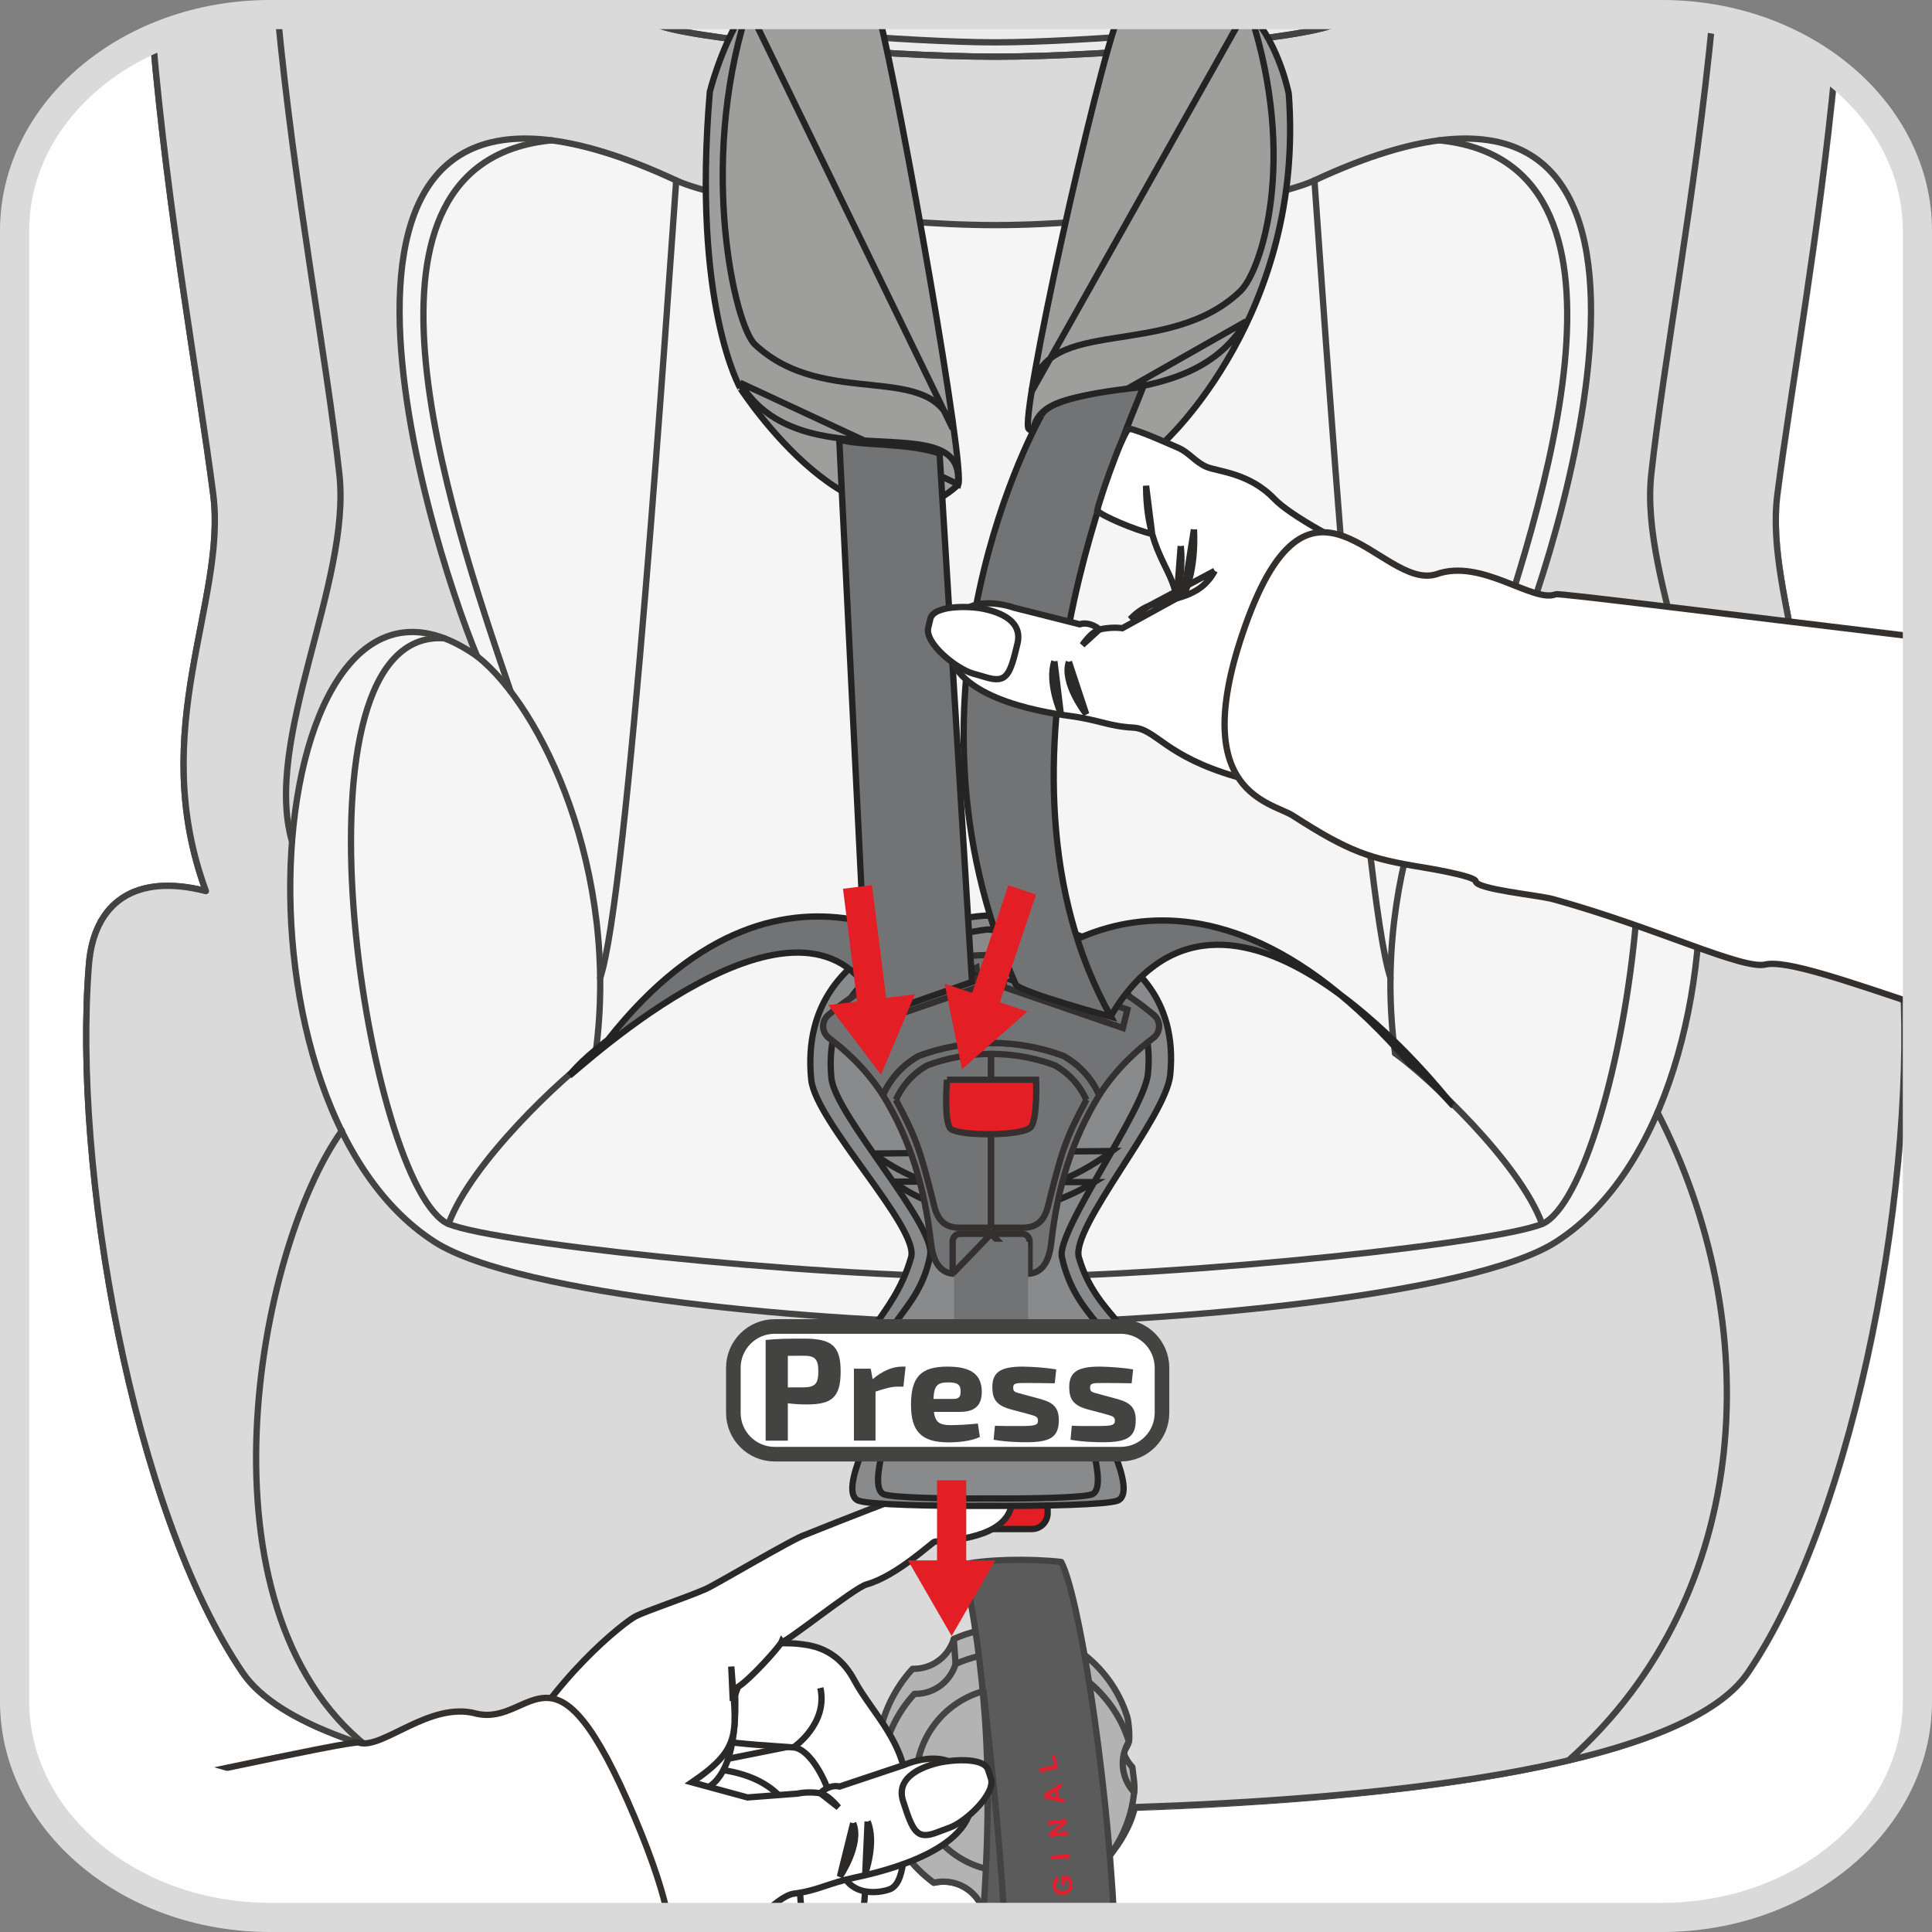 <?xml version="1.0" encoding="UTF-8"?>
<!DOCTYPE svg PUBLIC "-//W3C//DTD SVG 1.1//EN" "http://www.w3.org/Graphics/SVG/1.1/DTD/svg11.dtd">
<!-- Creator: CorelDRAW 2018 (64-Bit) -->
<svg xmlns="http://www.w3.org/2000/svg" xml:space="preserve" width="23.353mm" height="23.353mm" version="1.1" style="shape-rendering:geometricPrecision; text-rendering:geometricPrecision; image-rendering:optimizeQuality; fill-rule:evenodd; clip-rule:evenodd"
viewBox="0 0 1272.3 1272.3"
 xmlns:xlink="http://www.w3.org/1999/xlink">
 <rect x="0" y="0" width="1272.3" height="1272.3" fill="#808080" stroke="none"/>
 <defs>
  <style type="text/css">
   <![CDATA[
    .str10 {stroke:#DADADA;stroke-width:19.22;stroke-miterlimit:10}
    .str12 {stroke:#E31E25;stroke-width:19.22;stroke-miterlimit:1}
    .str11 {stroke:#434342;stroke-width:9.61;stroke-miterlimit:1}
    .str9 {stroke:#FEFEFE;stroke-width:4.15;stroke-miterlimit:4}
    .str2 {stroke:#434342;stroke-width:4.15;stroke-miterlimit:10}
    .str3 {stroke:#434342;stroke-width:4.15;stroke-miterlimit:4}
    .str7 {stroke:#2B2A29;stroke-width:4.15;stroke-miterlimit:4}
    .str6 {stroke:#33302F;stroke-width:4.15;stroke-miterlimit:4}
    .str4 {stroke:#242424;stroke-width:4.15;stroke-miterlimit:4}
    .str5 {stroke:#33302F;stroke-width:4.15;stroke-linejoin:round;stroke-miterlimit:4}
    .str0 {stroke:#C7C6C6;stroke-width:4.15;stroke-linecap:round;stroke-miterlimit:10}
    .str8 {stroke:#34302E;stroke-width:4.15;stroke-linecap:round;stroke-miterlimit:4}
    .str1 {stroke:#434342;stroke-width:4.15;stroke-linecap:round;stroke-linejoin:round;stroke-miterlimit:22.926}
    .fil3 {fill:none}
    .fil1 {fill:none;fill-rule:nonzero}
    .fil5 {fill:#FEFEFE}
    .fil2 {fill:#ECECEC}
    .fil8 {fill:#B3B3B3}
    .fil7 {fill:#5B5B5B}
    .fil0 {fill:#FEFEFE;fill-rule:nonzero}
    .fil6 {fill:whitesmoke;fill-rule:nonzero}
    .fil4 {fill:#DADADA;fill-rule:nonzero}
    .fil11 {fill:#9E9E9D;fill-rule:nonzero}
    .fil9 {fill:#5B5B5B;fill-rule:nonzero}
    .fil15 {fill:#434342;fill-rule:nonzero}
    .fil14 {fill:#E31E25;fill-rule:nonzero}
    .fil10 {fill:#E11F2E;fill-rule:nonzero}
    .fil12 {fill:#898A8C;fill-rule:nonzero}
    .fil13 {fill:#727375;fill-rule:nonzero}
   ]]>
  </style>
 </defs>
 <g id="Слой_x0020_1">
  <path class="fil0" d="M1257.89 1122.69c0,78.65 -75.32,142.4 -168.25,142.4l-916.58 0c-92.91,0 -168.26,-63.75 -168.26,-142.4l0 -968.28c0,-78.64 75.34,-142.4 168.26,-142.4l916.58 0c92.93,0 168.25,63.75 168.25,142.4l0 968.28z"/>
  <path class="fil1 str0" d="M1257.89 1122.69c0,78.65 -75.32,142.4 -168.25,142.4l-916.58 0c-92.91,0 -168.26,-63.75 -168.26,-142.4l0 -968.28c0,-78.64 75.34,-142.4 168.26,-142.4l916.58 0c92.93,0 168.25,63.75 168.25,142.4l0 968.28z"/>
  <path class="fil1 str1" d="M655.46 1192.06c122.43,0 440.37,-9.32 495.61,-90.53 72.49,-106.57 112.15,-332.1 101.3,-466.35 -3.29,-40.5 -30.06,-60.39 -77.05,-48.36 39.42,-106.96 -13.96,-190.78 -4.83,-261.39 9.15,-70.76 27.37,-171.24 37.79,-278.26m-1107.62 -21.71c9.93,115.07 30,224.45 39.76,299.97 9.13,70.61 -44.24,154.43 -4.82,261.39 -46.97,-12.03 -73.77,7.86 -77.03,48.36 -10.86,134.25 28.79,359.78 101.29,466.35 55.24,81.2 373.17,90.53 495.6,90.53"/>
  <path class="fil2" d="M657.59 1193.44c122.43,0 440.36,-9.32 495.6,-90.53 72.5,-106.57 112.15,-332.1 101.31,-466.35 -3.29,-40.5 -30.06,-60.39 -77.05,-48.36 39.42,-106.96 -13.95,-190.78 -4.82,-261.39 9.14,-70.7 27.33,-171.06 37.76,-277.99 -30.18,-24.3 -71.01,-39.22 -115.95,-39.22l0 0 -916.58 0c-27.06,0 -52.62,5.41 -75.27,15.02 9.86,115.88 30.14,226.19 39.96,302.19 9.13,70.61 -44.24,154.43 -4.82,261.39 -46.97,-12.03 -73.77,7.86 -77.04,48.36 -10.86,134.25 28.79,359.78 101.29,466.35 55.23,81.2 373.17,90.53 495.6,90.53z"/>
  <path class="fil3 str1" d="M66.48 606.73c7.76,91.66 31.02,228.37 101.08,272.9 76.09,48.37 277.07,122.81 487.89,122.81 210.82,0 411.8,-74.44 487.9,-122.81 70.06,-44.53 93.31,-181.24 101.07,-272.9"/>
  <path class="fil4" d="M747.41 1190.04c145.92,-4.81 359.13,-23.03 403.66,-88.51 72.49,-106.57 112.15,-332.1 101.3,-466.35 -3.26,-40.51 -30.06,-60.41 -77.05,-48.36 39.44,-106.97 -13.94,-190.78 -4.83,-261.39 9.15,-70.76 27.36,-171.24 37.79,-278.26 -29.96,-23.31 -69.93,-37.55 -113.84,-37.55l0 0 -916.58 0c-27.83,0 -54.08,5.73 -77.21,15.85 9.93,115.08 30,224.45 39.76,299.97 9.13,70.61 -44.24,154.42 -4.81,261.39 -46.99,-12.05 -73.78,7.85 -77.05,48.36 -10.84,134.25 28.81,359.78 101.29,466.35 46.75,68.71 276.58,85.82 421.89,89.51 2.39,16.62 19.89,39.21 33.27,48.82 2.04,-0.46 4.15,-0.71 6.32,-0.71 10.48,0 19.59,5.82 24.26,14.39 5.84,1.31 11.89,1.98 18.12,1.98 12.3,0 23.95,-2.65 34.47,-7.4 0.59,-1.99 1.44,-3.98 2.53,-5.88 5.23,-9.05 14.8,-14.01 24.57,-13.78 9.67,-10.51 18.85,-24.01 22.12,-38.42z"/>
  <path class="fil1 str1" d="M747.41 1190.04c145.92,-4.81 359.13,-23.03 403.66,-88.51 72.49,-106.57 112.15,-332.1 101.3,-466.35 -3.26,-40.51 -30.06,-60.41 -77.05,-48.36 39.44,-106.97 -13.94,-190.78 -4.83,-261.39 9.15,-70.76 27.36,-171.24 37.79,-278.26m-1107.62 -21.71c9.93,115.08 30,224.45 39.76,299.97 9.13,70.61 -44.24,154.42 -4.81,261.39 -46.99,-12.05 -73.78,7.85 -77.05,48.36 -10.84,134.25 28.81,359.78 101.29,466.35 46.75,68.71 276.58,85.82 421.89,89.51 2.39,16.62 19.89,39.21 33.27,48.82 2.04,-0.46 4.15,-0.71 6.32,-0.71 10.48,0 19.59,5.82 24.26,14.39 5.84,1.31 11.89,1.98 18.12,1.98 12.3,0 23.95,-2.65 34.47,-7.4 0.59,-1.99 1.44,-3.98 2.53,-5.88 5.23,-9.05 14.8,-14.01 24.57,-13.78 9.67,-10.51 18.85,-24.01 22.12,-38.42"/>
  <path class="fil2" d="M427.06 9.61c1.43,2.97 3.11,5.12 5.08,6.21 16.63,9.15 145.67,21.51 223.31,21.51 77.65,0 206.69,-12.36 223.31,-21.51 1.97,-1.08 3.65,-3.24 5.07,-6.21l-456.78 0z"/>
  <path class="fil3 str2" d="M427.06 9.61c1.43,2.97 3.11,5.12 5.08,6.21 16.63,9.15 145.67,21.51 223.31,21.51 77.65,0 206.69,-12.36 223.31,-21.51 1.97,-1.08 3.65,-3.24 5.07,-6.21"/>
  <path class="fil5" d="M655.46 148.24c-78.05,0 -182.3,-16.43 -210.15,-29.41 -277.85,-129.44 -163.97,234.52 -131.12,313.36 -139.69,-99.1 -175.61,290.86 -27.97,385.65 55.35,35.54 258.8,53.51 369.23,53.51 110.44,0 313.88,-17.97 369.23,-53.51 147.65,-94.79 111.73,-484.74 -27.97,-385.65 32.85,-78.84 146.73,-442.8 -131.12,-313.36 -27.85,12.98 -132.1,29.41 -210.15,29.41z"/>
  <path class="fil6" d="M655.46 148.24c-78.05,0 -182.3,-16.43 -210.15,-29.41 -277.85,-129.44 -163.97,234.52 -131.12,313.36 -139.69,-99.1 -175.61,290.86 -27.97,385.65 55.35,35.54 258.8,53.51 369.23,53.51 110.44,0 313.88,-17.97 369.23,-53.51 147.65,-94.79 111.73,-484.74 -27.97,-385.65 32.85,-78.84 146.73,-442.8 -131.12,-313.36 -27.85,12.98 -132.1,29.41 -210.15,29.41z"/>
  <path class="fil1 str1" d="M655.46 148.24c-78.05,0 -182.3,-16.43 -210.15,-29.41 -277.85,-129.44 -163.97,234.52 -131.12,313.36 -139.69,-99.1 -175.61,290.86 -27.97,385.65 55.35,35.54 258.8,53.51 369.23,53.51 110.44,0 313.88,-17.97 369.23,-53.51 147.65,-94.79 111.73,-484.74 -27.97,-385.65 32.85,-78.84 146.73,-442.8 -131.12,-313.36 -27.85,12.98 -132.1,29.41 -210.15,29.41"/>
  <path class="fil1 str1" d="M182.88 9.61c10.98,115.9 32.26,226.43 40.63,302.89 7.8,71.29 -50.51,174.65 -31.21,241.68"/>
  <path class="fil1 str1" d="M445.31 118.84c-5.77,79.55 -31.83,471.12 -50.07,525.19"/>
  <path class="fil1 str1" d="M314.19 432.18c42.44,33.27 94.25,141.46 78.03,261.45"/>
  <path class="fil1 str1" d="M295.39 806.01c14.91,-40.65 74.78,-96.48 96.83,-112.4"/>
  <path class="fil1 str1" d="M225.12 744.66c-56.5,79.09 -98.63,313.83 16.51,405.37"/>
  <path class="fil1 str1" d="M363.3 92.41c-143.48,14.09 -70,238.15 -27.04,362.93"/>
  <path class="fil1 str1" d="M1127.75 12.41c-11.06,114.88 -32.06,224.25 -40.34,300.09 -7.81,71.29 50.51,174.65 31.21,241.68"/>
  <path class="fil1 str1" d="M427.05 9.61c1.42,2.96 3.1,5.1 5.07,6.19 16.65,9.17 145.69,21.51 223.32,21.51 77.66,0 206.71,-12.34 223.34,-21.51 1.97,-1.08 3.64,-3.23 5.07,-6.19"/>
  <path class="fil1 str1" d="M865.61 118.84c5.76,79.55 31.83,471.12 50.07,525.19"/>
  <path class="fil1 str1" d="M996.73 432.18c-42.44,33.27 -94.25,141.46 -78.03,261.45"/>
  <path class="fil1 str1" d="M292.68 420.36c-106.88,-7.5 -52.97,350.69 0.33,384.46 19.74,12.55 237.04,36.18 362.43,36.18 125.41,0 342.71,-23.62 362.47,-36.18 53.3,-33.77 107.19,-391.95 0.31,-384.46"/>
  <path class="fil1 str1" d="M1015.54 806.01c-14.91,-40.65 -74.78,-96.48 -96.83,-112.4"/>
  <path class="fil1 str1" d="M1091.54 732.63c70.8,137.38 65.15,316.51 -58.62,426.7"/>
  <path class="fil1 str1" d="M947.62 92.41c143.46,14.09 70,238.15 27.02,362.93"/>
  <path class="fil1 str1" d="M864.97 9.61c-33.33,8.7 -155.22,18.28 -209.51,18.28 -54.26,0 -176.17,-9.58 -209.5,-18.28"/>
  <path class="fil7" d="M485.32 9.61l0.02 1.08c0.69,-0.36 1.43,-0.72 2.19,-1.08l-2.21 0z"/>
  <path class="fil3 str3" d="M485.32 9.61l0.02 1.08c0.69,-0.36 1.43,-0.72 2.19,-1.08"/>
  <path class="fil3 str1" d="M485.31 9.61l0.03 2.25c1.44,-0.75 3.05,-1.5 4.79,-2.25"/>
  <path class="fil7" d="M775.97 9.61c-11.77,2.21 -23.49,4.2 -32.73,3.4 0,-1.05 0.02,-2.19 0.07,-3.4l32.66 0z"/>
  <path class="fil3 str3" d="M775.97 9.61c-11.77,2.21 -23.49,4.2 -32.73,3.4 0,-1.05 0.02,-2.19 0.07,-3.4"/>
  <path class="fil8" d="M662.55 1071.93c6.23,0 12.3,0.69 18.14,1.98 4.67,8.59 13.76,14.42 24.24,14.42 2.17,0 4.28,-0.25 6.32,-0.74 14.51,10.42 25.55,25.39 31.02,42.81 1.04,3.25 1.86,13.91 1.17,16.47 -0.75,2.83 -1.83,4.21 -2.52,5.31 -0.27,0.78 -0.5,1.56 -0.71,2.36 0.09,0.92 0.58,2.15 1.69,4.05 1.1,1.9 2.36,3.61 3.81,5.13 0.44,3.88 1.92,13.15 1.17,16.45 -1.81,18.53 -9.69,35.29 -21.6,48.28 -9.76,-0.25 -19.36,4.72 -24.58,13.78 -1.1,1.9 -1.92,3.86 -2.54,5.86 -10.49,4.77 -22.16,7.42 -34.44,7.42 -6.23,0 -12.3,-0.69 -18.12,-1.98 -4.69,-8.59 -13.78,-14.42 -24.24,-14.42 -2.19,0 -4.3,0.25 -6.34,0.74 -14.49,-10.42 -25.52,-25.36 -31,-42.77 -1.33,-3.79 -1.48,-13.36 -1.19,-16.22 5.09,-8.36 0.9,-11.63 -2.27,-17.11 -1.33,-3.21 -2.39,-13.12 -2.16,-15.47 1.81,-18.55 10.65,-36.31 22.59,-49.3 9.76,0.25 19.35,-4.72 24.58,-13.78 1.1,-1.89 1.94,-3.86 2.53,-5.86 10.49,-4.77 22.16,-7.42 34.44,-7.42z"/>
  <path class="fil3 str1" d="M662.55 1071.93c6.23,0 12.3,0.69 18.14,1.98 4.67,8.59 13.76,14.42 24.24,14.42 2.17,0 4.28,-0.25 6.32,-0.74 14.51,10.42 25.55,25.39 31.02,42.81 1.04,3.25 1.86,13.91 1.17,16.47 -1.83,6.8 -5.34,5.13 -1.54,11.72 1.1,1.9 2.36,3.61 3.79,5.13 0.46,3.88 1.94,13.15 1.19,16.45 -3.25,14.47 -13.09,21.25 -22.78,31.81 -9.76,-0.23 -19.35,4.73 -24.58,13.8 -1.1,1.89 -1.94,3.85 -2.53,5.86 -10.49,4.75 -22.16,7.4 -34.44,7.4 -6.23,0 -12.3,-0.69 -18.14,-1.98 -4.67,-8.57 -13.76,-14.39 -24.24,-14.39 -2.17,0 -4.28,0.25 -6.32,0.71 -11.67,-8.38 -25.07,-12.61 -29.83,-26.29 -1.33,-3.8 -1.48,-13.36 -1.19,-16.22 5.09,-8.36 0.9,-11.63 -2.27,-17.11 -1.33,-3.21 -2.39,-13.12 -2.16,-15.47 1.81,-18.55 10.65,-36.31 22.59,-49.3 9.76,0.25 19.35,-4.72 24.58,-13.78 1.1,-1.9 1.94,-3.86 2.53,-5.86 10.49,-4.77 22.16,-7.42 34.44,-7.42"/>
  <path class="fil8" d="M663.72 1088.41c6.23,0 12.3,0.69 18.14,1.98 4.67,8.59 13.76,14.42 24.24,14.42 2.17,0 4.29,-0.25 6.33,-0.73 14.51,10.42 25.54,25.39 31.02,42.8 -5.09,8.34 -5.59,19.14 -0.37,28.19 1.1,1.91 2.36,3.6 3.81,5.13 -1.83,18.53 -9.69,35.29 -21.6,48.27 -9.76,-0.23 -19.36,4.72 -24.58,13.79 -1.1,1.89 -1.94,3.85 -2.54,5.86 -10.49,4.75 -22.16,7.4 -34.44,7.4 -6.23,0 -12.3,-0.69 -18.12,-1.98 -4.69,-8.59 -13.78,-14.42 -24.26,-14.42 -2.17,0 -4.28,0.27 -6.32,0.74 -14.49,-10.42 -25.52,-25.36 -31,-42.77 5.09,-8.34 5.57,-19.14 0.34,-28.19 -1.1,-1.9 -2.36,-3.6 -3.8,-5.11 1.8,-18.57 9.67,-35.33 21.6,-48.32 9.76,0.25 19.35,-4.73 24.58,-13.78 1.1,-1.9 1.94,-3.86 2.53,-5.88 10.5,-4.75 22.16,-7.4 34.44,-7.4z"/>
  <path class="fil3 str1" d="M663.72 1088.41c6.23,0 12.3,0.69 18.14,1.98 4.67,8.59 13.76,14.42 24.24,14.42 2.17,0 4.29,-0.25 6.33,-0.73 14.51,10.42 25.54,25.39 31.02,42.8 -5.09,8.34 -5.59,19.14 -0.37,28.19 1.1,1.91 2.36,3.6 3.81,5.13 -1.83,18.53 -9.69,35.29 -21.6,48.27 -9.76,-0.23 -19.36,4.72 -24.58,13.79 -1.1,1.89 -1.94,3.85 -2.54,5.86 -10.49,4.75 -22.16,7.4 -34.44,7.4 -6.23,0 -12.3,-0.69 -18.12,-1.98 -4.69,-8.59 -13.78,-14.42 -24.26,-14.42 -2.17,0 -4.28,0.27 -6.32,0.74 -14.49,-10.42 -25.52,-25.36 -31,-42.77 5.09,-8.34 5.57,-19.14 0.34,-28.19 -1.1,-1.9 -2.36,-3.6 -3.8,-5.11 1.8,-18.57 9.67,-35.33 21.6,-48.32 9.76,0.25 19.35,-4.73 24.58,-13.78 1.1,-1.9 1.94,-3.86 2.53,-5.88 10.5,-4.75 22.16,-7.4 34.44,-7.4"/>
  <path class="fil3 str1" d="M663.72 1111.53c33.36,0 60.45,27.06 60.45,60.44 0,33.37 -27.08,60.45 -60.45,60.45 -33.36,0 -60.45,-27.08 -60.45,-60.45 0,-33.38 27.08,-60.44 60.45,-60.44"/>
  <line class="fil3 str1" x1="680.68" y1="1073.93" x2="681.85" y2= "1090.38" />
  <line class="fil3 str1" x1="628.11" y1="1079.35" x2="629.28" y2= "1095.81" />
  <line class="fil3 str1" x1="711.25" y1="1087.6" x2="712.43" y2= "1104.07" />
  <path class="fil2" d="M698.84 1028.61c11.4,21.47 29.69,135.4 34.79,234.08l-86.26 0c2.84,-40.45 4.51,-85.68 1.25,-131.3 -2.34,-32.85 -6.78,-67.67 -14.36,-101.06 14.59,-3.4 43.8,-4.08 64.58,-1.73z"/>
  <path class="fil9" d="M698.84 1028.61c11.4,21.47 29.69,135.4 34.79,234.08l-86.26 0c2.84,-40.45 4.51,-85.68 1.25,-131.3 -2.34,-32.85 -6.78,-67.67 -14.36,-101.06 14.59,-3.4 43.8,-4.08 64.58,-1.73z"/>
  <path class="fil1 str1" d="M698.84 1028.61c11.4,21.47 29.69,135.4 34.79,234.08m-86.26 0c2.84,-40.45 4.51,-85.68 1.25,-131.3 -2.34,-32.85 -6.78,-67.67 -14.36,-101.06 14.59,-3.4 43.8,-4.08 64.58,-1.73"/>
  <path class="fil1 str1" d="M647.73 1113.66c1.87,19.72 10.01,84.53 13.55,149.03"/>
  <polygon class="fil10" points="706.6,1262.06 694.19,1262.27 694.15,1259.59 706.56,1259.38 "/>
  <path class="fil10" d="M701.38 1241.27l-2.09 0.09 -0.26 -5.78 4.94 -0.22c0.53,0.54 1.01,1.33 1.45,2.38 0.44,1.05 0.68,2.11 0.73,3.21 0.06,1.39 -0.16,2.6 -0.65,3.66 -0.5,1.06 -1.24,1.87 -2.23,2.44 -0.99,0.56 -2.08,0.87 -3.26,0.93 -1.29,0.06 -2.45,-0.18 -3.49,-0.72 -1.03,-0.53 -1.84,-1.35 -2.42,-2.44 -0.45,-0.83 -0.7,-1.89 -0.76,-3.15 -0.07,-1.65 0.19,-2.94 0.8,-3.91 0.6,-0.95 1.47,-1.59 2.59,-1.91l0.59 2.64c-0.6,0.21 -1.06,0.59 -1.39,1.12 -0.33,0.53 -0.48,1.18 -0.45,1.96 0.05,1.17 0.44,2.09 1.17,2.75 0.72,0.66 1.77,0.96 3.13,0.9 1.47,-0.07 2.56,-0.47 3.26,-1.2 0.71,-0.74 1.04,-1.67 0.99,-2.8 -0.03,-0.57 -0.16,-1.13 -0.38,-1.68 -0.23,-0.56 -0.5,-1.02 -0.82,-1.41l-1.57 0.07 0.14 3.07z"/>
  <polygon class="fil10" points="704.68,1223.6 692.3,1224.6 692.09,1221.92 704.46,1220.93 "/>
  <polygon class="fil10" points="703.53,1208.34 691.21,1209.85 690.9,1207.25 698.47,1200.85 690.24,1201.86 689.93,1199.38 702.25,1197.88 702.58,1200.54 695.2,1206.84 703.23,1205.86 "/>
  <path class="fil10" d="M698.65 1174.16l0.5 2.87 -2.58 1.63 0.91 5.23 2.97 0.6 0.49 2.8 -13.11 -2.97 -0.49 -2.79 11.32 -7.37zm-3.99 5.71l-4.23 2.59 4.85 0.98 -0.62 -3.57z"/>
  <polygon class="fil10" points="696.78,1164.55 684.76,1167.19 684.18,1164.57 694.17,1162.38 692.74,1155.86 694.78,1155.41 "/>
  <path class="fil11" d="M578.69 9.61c14.34,56.13 58.17,304.31 52.2,309.73 -64.54,58.47 -143.13,-63.33 -143.13,-63.29 0,0 -32.23,-54.74 -20.31,-195.64 0,0 6.78,-27.34 20.95,-50.8l90.29 0z"/>
  <path class="fil1 str4" d="M578.69 9.61c14.34,56.13 58.17,304.31 52.2,309.73 -64.54,58.47 -143.13,-63.33 -143.13,-63.29 0,0 -32.23,-54.74 -20.31,-195.64 0,0 6.78,-27.34 20.95,-50.8"/>
  <path class="fil11" d="M491.35 9.61c-31.2,100.28 -7.52,204.87 5.86,217.3 46.63,43.55 117.32,9.4 130.21,55.41l-132.54 -272.71 -3.52 0z"/>
  <path class="fil1 str4" d="M491.35 9.61c-31.2,100.28 -7.52,204.87 5.86,217.3 46.63,43.55 117.32,9.4 130.21,55.41l-132.54 -272.71"/>
  <path class="fil11" d="M487.32 252.05c40.17,66.73 148.88,13.65 143.5,66.75l-143.5 -66.75z"/>
  <path class="fil1 str4" d="M487.32 252.05c40.17,66.73 148.88,13.65 143.5,66.75l-143.5 -66.75"/>
  <path class="fil11" d="M736.91 9.61c-14.53,35.85 -66.13,267.74 -59.43,272.9 38.28,29.37 55.7,20.97 89.26,8.49 0,0 92.87,-84.18 81.96,-229.28 0,0 -5.86,-30.93 -24.39,-52.12l-87.39 0z"/>
  <path class="fil1 str4" d="M736.91 9.61c-14.53,35.85 -66.13,267.74 -59.43,272.9 38.28,29.37 55.7,20.97 89.26,8.49 0,0 92.87,-84.18 81.96,-229.28 0,0 -5.86,-30.93 -24.39,-52.12"/>
  <path class="fil11" d="M823.57 9.61c30.97,96.03 6.99,168.82 -6.62,181.97 -47.76,46.17 -129.33,14.87 -137.56,66.23l139.53 -248.21 4.65 0z"/>
  <path class="fil1 str4" d="M823.57 9.61c30.97,96.03 6.99,168.82 -6.62,181.97 -47.76,46.17 -129.33,14.87 -137.56,66.23l139.53 -248.21"/>
  <path class="fil11" d="M820.6 211.63c-41.13,68.73 -145.52,27.33 -140.31,79.65l140.31 -79.65z"/>
  <path class="fil1 str4" d="M820.6 211.63c-41.13,68.73 -145.52,27.33 -140.31,79.65l140.31 -79.65"/>
  <path class="fil12" d="M661.53 921.77c0,0 -69.06,1.42 -83.93,-18.16 -19.74,-26 10.11,-32.56 22.39,-75.56 5.6,-19.58 -62.96,-89.22 -65.77,-117.16 -10.15,-101.65 114.71,-107.9 114.71,-107.9 0,0 131.88,3.27 121.7,104.92 -2.79,27.99 -65.75,100.56 -60.14,120.14 12.29,43 48.42,48.4 30.31,75.56 -14,20.99 -79.27,18.16 -79.27,18.16z"/>
  <path class="fil1 str4" d="M661.53 921.77c0,0 -69.06,1.42 -83.93,-18.16 -19.74,-26 10.11,-32.56 22.39,-75.56 5.6,-19.58 -62.96,-89.22 -65.77,-117.16 -10.15,-101.65 114.71,-107.9 114.71,-107.9 0,0 131.88,3.27 121.7,104.92 -2.79,27.99 -65.75,100.56 -60.14,120.14 12.29,43 48.42,48.4 30.31,75.56 -14,20.99 -79.27,18.16 -79.27,18.16"/>
  <path class="fil12" d="M661.42 912.79c0,0 -59.66,1.19 -72.52,-15.7 -17.03,-22.47 16.62,-30.86 23.68,-70.71 3.5,-19.78 -62.64,-92.22 -65.06,-116.37 -8.78,-87.78 103.04,-97.91 103.04,-97.91 0,0 114.18,7.32 105.4,95.1 -2.42,24.16 -60.33,103.38 -56.66,120.58 9.09,42.67 42.9,51.05 29.94,69.31 -12.61,17.76 -67.82,15.7 -67.82,15.7z"/>
  <path class="fil1 str4" d="M661.42 912.79c0,0 -59.66,1.19 -72.52,-15.7 -17.03,-22.47 16.62,-30.86 23.68,-70.71 3.5,-19.78 -62.64,-92.22 -65.06,-116.37 -8.78,-87.78 103.04,-97.91 103.04,-97.91 0,0 114.18,7.32 105.4,95.1 -2.42,24.16 -60.33,103.38 -56.66,120.58 9.09,42.67 42.9,51.05 29.94,69.31 -12.61,17.76 -67.82,15.7 -67.82,15.7"/>
  <path class="fil12" d="M588.36 778.14c0,0 54.56,46.47 132.23,0.33l-132.23 -0.33z"/>
  <path class="fil1 str4" d="M588.36 778.14c0,0 54.56,46.47 132.23,0.33l-132.23 -0.33"/>
  <path class="fil12" d="M575.37 759.65c0,0 73.56,61.04 157.13,-1.67l-157.13 1.67z"/>
  <path class="fil1 str4" d="M575.37 759.65c0,0 73.56,61.04 157.13,-1.67l-157.13 1.67"/>
  <path class="fil13" d="M677.06 838.85c11.21,-0.5 14.29,-11.63 15.28,-20.89 4.11,-36.25 13.78,-67.9 31.62,-96.83l-0.08 0.08c-4.84,-11.13 -13.34,-20.31 -23.93,-26.06l0.11 0.08c-14.76,-5.46 -30.73,-8.44 -47.39,-8.44 -16.64,0 -32.62,2.98 -47.4,8.44l0.14 -0.08c-10.61,5.75 -19.08,14.93 -23.95,26.06l-0.05 -0.08c17.85,28.93 27.5,60.58 31.59,96.83 1,9.27 4.1,20.39 15.32,20.89l48.74 0z"/>
  <path class="fil1 str5" d="M677.06 838.85c11.21,-0.5 14.29,-11.63 15.28,-20.89 4.11,-36.25 13.78,-67.9 31.62,-96.83l-0.08 0.08c-4.84,-11.13 -13.34,-20.31 -23.93,-26.06l0.11 0.08c-14.76,-5.46 -30.73,-8.44 -47.39,-8.44 -16.64,0 -32.62,2.98 -47.4,8.44l0.14 -0.08c-10.61,5.75 -19.08,14.93 -23.95,26.06l-0.05 -0.08c17.85,28.93 27.5,60.58 31.59,96.83 1,9.27 4.1,20.39 15.32,20.89l48.74 0"/>
  <path class="fil13" d="M652.69 808.52l-20.76 0c-13.59,0 -15.82,-10.05 -17.7,-18.41 -8.11,-31.89 -10.57,-40.37 -24.27,-65.85l0.05 0.06c4.3,-9.78 11.76,-17.88 21.08,-22.95l-0.14 0.08c13.02,-4.81 27.07,-7.4 41.73,-7.4l0 114.47z"/>
  <path class="fil1 str6" d="M652.69 808.52l-20.76 0c-13.59,0 -15.82,-10.05 -17.7,-18.41 -8.11,-31.89 -10.57,-40.37 -24.27,-65.85l0.05 0.06c4.3,-9.78 11.76,-17.88 21.08,-22.95l-0.14 0.08c13.02,-4.81 27.07,-7.4 41.73,-7.4l0 114.47"/>
  <line class="fil1" x1="627.36" y1="818.64" x2="628.34" y2= "818.64" />
  <line class="fil1 str4" x1="627.36" y1="818.64" x2="628.34" y2= "818.64" />
  <path class="fil13" d="M652.69 808.52l20.76 0c13.59,0 15.82,-10.05 17.74,-18.41 8.07,-31.89 10.54,-40.37 24.26,-65.85l-0.08 0.06c-4.27,-9.78 -11.76,-17.88 -21.08,-22.95l0.14 0.08c-13.01,-4.81 -27.06,-7.4 -41.73,-7.4l0 114.47z"/>
  <path class="fil1 str6" d="M652.69 808.52l20.76 0c13.59,0 15.82,-10.05 17.74,-18.41 8.07,-31.89 10.54,-40.37 24.26,-65.85l-0.08 0.06c-4.27,-9.78 -11.76,-17.88 -21.08,-22.95l0.14 0.08c-13.01,-4.81 -27.06,-7.4 -41.73,-7.4l0 114.47"/>
  <path class="fil13" d="M678.02 838.78l0 -21.39c0,-2.67 -2.17,-4.86 -4.88,-4.86l-20.45 0 25.33 26.25z"/>
  <path class="fil1 str6" d="M678.02 838.78l0 -21.39c0,-2.67 -2.17,-4.86 -4.88,-4.86l-20.45 0 25.33 26.25"/>
  <line class="fil1" x1="678.02" y1="818.64" x2="677.08" y2= "818.64" />
  <line class="fil1 str4" x1="678.02" y1="818.64" x2="677.08" y2= "818.64" />
  <path class="fil13" d="M581.48 721.21c-11.55,-17.91 -25.68,-30.27 -35.1,-37.27 -2.59,-1.75 -4.33,-4.73 -4.33,-8.11 0,-3.21 1.56,-6.07 3.96,-7.82l-1.04 0.84c28.92,-24.87 66.55,-39.94 107.7,-39.94l0 57.87c-16.66,0 -32.61,2.98 -47.39,8.44l0.11 -0.08c-10.59,5.75 -19.08,14.93 -23.93,26.06z"/>
  <path class="fil1 str6" d="M581.48 721.21c-11.55,-17.91 -25.68,-30.27 -35.1,-37.27 -2.59,-1.75 -4.33,-4.73 -4.33,-8.11 0,-3.21 1.56,-6.07 3.96,-7.82l-1.04 0.84c28.92,-24.87 66.55,-39.94 107.7,-39.94l0 57.87c-16.66,0 -32.61,2.98 -47.39,8.44l0.11 -0.08c-10.59,5.75 -19.08,14.93 -23.93,26.06"/>
  <polygon class="fil13" points="565.72,663.84 562.95,664.82 565.95,676.98 644.66,649.88 643,637.22 642.87,637.28 640.18,638.2 "/>
  <polyline class="fil1 str6" points="565.72,663.84 562.95,664.82 565.95,676.98 644.66,649.88 643,637.22 642.87,637.28 640.18,638.2 565.72,663.84 "/>
  <path class="fil13" d="M723.88 721.21c11.55,-17.91 25.68,-30.27 35.1,-37.27 2.59,-1.75 4.34,-4.73 4.34,-8.11 0,-3.21 -1.57,-6.07 -3.98,-7.82l1.04 0.84c-28.92,-24.87 -66.55,-39.94 -107.7,-39.94l0 57.87c16.66,0 32.63,2.98 47.39,8.44l-0.11 -0.08c10.59,5.75 19.08,14.93 23.93,26.06z"/>
  <path class="fil1 str6" d="M723.88 721.21c11.55,-17.91 25.68,-30.27 35.1,-37.27 2.59,-1.75 4.34,-4.73 4.34,-8.11 0,-3.21 -1.57,-6.07 -3.98,-7.82l1.04 0.84c-28.92,-24.87 -66.55,-39.94 -107.7,-39.94l0 57.87c16.66,0 32.63,2.98 47.39,8.44l-0.11 -0.08c10.59,5.75 19.08,14.93 23.93,26.06"/>
  <polygon class="fil13" points="739.64,663.84 742.45,664.82 739.45,676.98 660.73,649.88 662.36,637.22 662.49,637.28 665.2,638.2 "/>
  <polyline class="fil1 str6" points="739.64,663.84 742.45,664.82 739.45,676.98 660.73,649.88 662.36,637.22 662.49,637.28 665.2,638.2 739.64,663.84 "/>
  <polygon class="fil13" points="677.06,877.41 677.06,817.73 652.67,817.73 628.32,817.73 628.32,877.41 "/>
  <path class="fil13" d="M627.36 838.78l0 -21.39c0,-2.67 2.17,-4.86 4.88,-4.86l20.45 0 -25.33 26.25z"/>
  <path class="fil1 str6" d="M627.36 838.78l0 -21.39c0,-2.67 2.17,-4.86 4.88,-4.86l20.45 0 -25.33 26.25"/>
  <path class="fil14" d="M623.61 711.04l58.7 0c0,0 1.06,24.54 -3.21,30.95 -4.27,6.4 -49.09,6.4 -53.35,1.08 -4.27,-5.34 -2.13,-32.02 -2.13,-32.02z"/>
  <path class="fil1 str6" d="M623.61 711.04l58.7 0c0,0 1.06,24.54 -3.21,30.95 -4.27,6.4 -49.09,6.4 -53.35,1.08 -4.27,-5.34 -2.13,-32.02 -2.13,-32.02"/>
  <path class="fil13" d="M956.52 727.76c-0.37,0.02 -144.7,-189.87 -223.91,-60.46 -6.05,0.4 -64.27,-21.14 -64.27,-21.14 0.1,-0.02 110.42,-119.6 260.7,54.99 6.13,2.62 27.48,26.62 27.48,26.62z"/>
  <path class="fil1 str4" d="M956.52 727.76c-0.37,0.02 -144.7,-189.87 -223.91,-60.46 -6.05,0.4 -64.27,-21.14 -64.27,-21.14 0.1,-0.02 110.42,-119.6 260.7,54.99 6.13,2.62 27.48,26.62 27.48,26.62"/>
  <path class="fil13" d="M375.16 708.18c4.23,-2.25 153.64,-143 201.75,-47.95 6.05,0.4 60.26,-18.28 60.26,-18.28 -0.11,-0.02 -116.07,-110.19 -236.81,42.78 -20.51,15.84 -25.2,23.45 -25.2,23.45z"/>
  <path class="fil1 str4" d="M375.16 708.18c4.23,-2.25 153.64,-143 201.75,-47.95 6.05,0.4 60.26,-18.28 60.26,-18.28 -0.11,-0.02 -116.07,-110.19 -236.81,42.78 -20.51,15.84 -25.2,23.45 -25.2,23.45"/>
  <path class="fil13" d="M618.75 298.62l21.34 348.02 -68.58 24.02 -18.83 -381.4c12.87,4.71 43.19,1.83 66.08,9.36z"/>
  <path class="fil1 str4" d="M618.75 298.62l21.34 348.02 -68.58 24.02 -18.83 -381.4c12.87,4.71 43.19,1.83 66.08,9.36"/>
  <path class="fil13" d="M685.67 273.71c0,0 -102.65,179.86 -16.86,374.43 2.23,5.06 62.81,21.45 62.81,21.45 -91.95,-163.83 12.05,-390.22 21.24,-414.75 -19.2,2 -62.23,6.96 -67.19,18.87z"/>
  <path class="fil1 str4" d="M685.67 273.71c0,0 -102.65,179.86 -16.86,374.43 2.23,5.06 62.81,21.45 62.81,21.45 -91.95,-163.83 12.05,-390.22 21.24,-414.75 -19.2,2 -62.23,6.96 -67.19,18.87"/>
  <path class="fil0" d="M758.75 351.61l0 0c-10.67,-2.24 -34.41,-12.43 -35.83,-15.22 -3.42,6 16.93,-54.83 20.89,-54.05 7.42,1.44 25.18,9.61 32.12,12.55 6.92,2.94 11.32,9.47 18.63,12.57 7.3,3.11 28.19,3.82 44.72,21.16 4.86,5.06 15.47,12.42 30.75,21.01l-55.91 161.87c-47.38,-13.76 -52.65,-31.46 -67.88,-32.33 -16.28,-0.9 -22.33,-5.07 -41.63,-7.67 -19.32,-2.6 -82.61,-12.82 -79.52,-49.36 3.09,-36.52 42.65,-21.95 42.65,-21.95l43.28 10.92c3.65,-1.25 8.67,-0.21 12.93,3.29l-0.04 0.17c5.44,-1.29 11.13,-1.44 15.18,-0.88l35.77 -19.66c-2.81,-20.6 -19.95,-30.6 -20.12,-74.1l4 31.68z"/>
  <path class="fil1 str7" d="M758.75 351.61l0 0c-10.67,-2.24 -34.41,-12.43 -35.83,-15.22 -3.42,6 16.93,-54.83 20.89,-54.05 7.42,1.44 25.18,9.61 32.12,12.55 6.92,2.94 11.32,9.47 18.63,12.57 7.3,3.11 28.19,3.82 44.72,21.16 4.86,5.06 15.47,12.42 30.75,21.01l-55.91 161.87c-47.38,-13.76 -52.65,-31.46 -67.88,-32.33 -16.28,-0.9 -22.33,-5.07 -41.63,-7.67 -19.32,-2.6 -82.61,-12.82 -79.52,-49.36 3.09,-36.52 42.65,-21.95 42.65,-21.95l43.28 10.92c3.65,-1.25 8.67,-0.21 12.93,3.29l-0.04 0.17c5.44,-1.29 11.13,-1.44 15.18,-0.88l35.77 -19.66c-2.81,-20.6 -19.95,-30.6 -20.12,-74.1l4 31.68"/>
  <path class="fil0" d="M756.59 399.02c-5,2.04 -8.93,5.23 -12.32,8.71l12.32 -8.71z"/>
  <path class="fil1 str7" d="M756.59 399.02c-5,2.04 -8.93,5.23 -12.32,8.71l12.32 -8.71"/>
  <path class="fil0" d="M799.95 375.92c-10.23,19.2 -30.31,17.78 -43.36,23.1l43.36 -23.1z"/>
  <path class="fil1 str7" d="M799.95 375.92c-10.23,19.2 -30.31,17.78 -43.36,23.1l43.36 -23.1"/>
  <path class="fil0" d="M723.92 414.59c-3.63,1.25 -7.21,4.73 -11.15,10.17l11.15 -10.17z"/>
  <path class="fil1 str7" d="M723.92 414.59c-3.63,1.25 -7.21,4.73 -11.15,10.17l11.15 -10.17"/>
  <path class="fil0" d="M703.93 435.83c-4.71,14.11 11.36,34.42 11.36,34.42l-11.36 -34.42z"/>
  <path class="fil1 str7" d="M703.93 435.83c-4.71,14.11 11.36,34.42 11.36,34.42l-11.36 -34.42"/>
  <path class="fil0" d="M694.36 435.48c-4.72,14.09 4.14,33.99 4.14,33.99l-4.14 -33.99z"/>
  <path class="fil1 str7" d="M694.36 435.48c-4.72,14.09 4.14,33.99 4.14,33.99l-4.14 -33.99"/>
  <path class="fil0" d="M786.25 348.69c0,0 2,25.33 -6.98,43.99l6.98 -43.99z"/>
  <path class="fil1 str7" d="M786.25 348.69c0,0 2,25.33 -6.98,43.99l6.98 -43.99"/>
  <path class="fil0" d="M777.55 359.61c0,0 2.09,14.36 -2.68,34.44l2.68 -34.44z"/>
  <path class="fil1 str7" d="M777.55 359.61c0,0 2.09,14.36 -2.68,34.44l2.68 -34.44"/>
  <path class="fil0" d="M612.67 407.52c2.2,-8.98 25.18,-8.58 34.6,-6.67 12.29,2.48 26.25,8.48 22.76,23.03 -4.9,20.55 -6.97,26.42 -21.12,22.04 -2.86,-0.88 -5.63,-1.67 -8.26,-2.4 -10.68,-2.98 -31.88,-19.91 -29.37,-30.22l1.4 -5.78z"/>
  <path class="fil1 str7" d="M612.67 407.52c2.2,-8.98 25.18,-8.58 34.6,-6.67 12.29,2.48 26.25,8.48 22.76,23.03 -4.9,20.55 -6.97,26.42 -21.12,22.04 -2.86,-0.88 -5.63,-1.67 -8.26,-2.4 -10.68,-2.98 -31.88,-19.91 -29.37,-30.22l1.4 -5.78"/>
  <path class="fil0" d="M1262.69 419.5c-130.48,-15.65 -236.46,-29.03 -238.16,-28.16 -14.87,6.07 -48.78,-23.98 -78.7,-13.16 -36.82,11.4 -83.8,-91.64 -127.87,39.99 -34.98,104.5 19.53,109.98 33.58,119.05 37.04,23.87 50.8,28.33 85.14,33.93 0,0 34.81,5.57 35.15,9.24 0.5,5.29 41.38,9.09 51.07,11.78 67.97,18.82 124.51,46.55 139.67,43 13.53,-3.17 54.42,11.13 100.12,26.4l0 -242.06z"/>
  <path class="fil1 str8" d="M1262.69 419.5c-130.48,-15.65 -236.46,-29.03 -238.16,-28.16 -14.87,6.07 -48.78,-23.98 -78.7,-13.16 -36.82,11.4 -83.8,-91.64 -127.87,39.99 -34.98,104.5 19.53,109.98 33.58,119.05 37.04,23.87 50.8,28.33 85.14,33.93 0,0 34.81,5.57 35.15,9.24 0.5,5.29 41.38,9.09 51.07,11.78 67.97,18.82 124.51,46.55 139.67,43 13.53,-3.17 54.42,11.13 100.12,26.4"/>
  <path class="fil0" d="M426.87 1231.57c5,2.38 69.43,-88.49 66,-18.74 -1.08,22.17 1.69,38.27 6.13,49.86l41.65 0c8.16,-41.59 -26.81,-109.28 -26.96,-111.28l-34.27 -34.56c0,0 -57.14,8.43 -58.89,12.71 -1.73,4.24 6.34,102.02 6.34,102.02z"/>
  <path class="fil1 str7" d="M426.87 1231.57c5,2.38 69.43,-88.49 66,-18.74 -1.08,22.17 1.69,38.27 6.13,49.86m41.65 0c8.16,-41.59 -26.81,-109.28 -26.96,-111.28l-34.27 -34.56c0,0 -57.14,8.43 -58.89,12.71 -1.73,4.24 6.34,102.02 6.34,102.02"/>
  <path class="fil0" d="M541.47 1145.85c0.15,2.06 36.42,72.23 26.47,113.57 -0.26,1.1 -0.44,2.18 -0.53,3.27l-38.59 0c-1.81,-8.52 -2.64,-20.13 -1.87,-35.94 3.42,-69.75 -69.25,-60.81 -74.25,-63.18l88.78 -17.72z"/>
  <path class="fil1 str7" d="M541.47 1145.85c0.15,2.06 36.42,72.23 26.47,113.57 -0.26,1.1 -0.44,2.18 -0.53,3.27m-38.59 0c-1.81,-8.52 -2.64,-20.13 -1.87,-35.94 3.42,-69.75 -69.25,-60.81 -74.25,-63.18l88.78 -17.72"/>
  <path class="fil0" d="M452.11 1083.14c4.73,-1.04 65.93,-1.54 72.86,-0.69 6.96,0.84 25.58,1.5 37.6,23.99 12.01,22.48 36.25,42.66 34.76,77.86 -1.46,35.19 -1.23,56.5 -11.95,60.06 -10.74,3.57 -34.09,3.96 -32.96,-26.39 1.16,-30.36 -16.01,-66.21 -29.85,-67.23 -13.84,-1.02 -35.25,-2.15 -49.18,-4.53 -13.94,-2.39 -21.28,-63.06 -21.28,-63.06z"/>
  <path class="fil1 str7" d="M452.11 1083.14c4.73,-1.04 65.93,-1.54 72.86,-0.69 6.96,0.84 25.58,1.5 37.6,23.99 12.01,22.48 36.25,42.66 34.76,77.86 -1.46,35.19 -1.23,56.5 -11.95,60.06 -10.74,3.57 -34.09,3.96 -32.96,-26.39 1.16,-30.36 -16.01,-66.21 -29.85,-67.23 -13.84,-1.02 -35.25,-2.15 -49.18,-4.53 -13.94,-2.39 -21.28,-63.06 -21.28,-63.06"/>
  <path class="fil0" d="M463.45 1178.58c28.56,-12.19 19.41,-79.9 19.41,-79.9 0,0 -23.91,-25.02 -37.31,-2 -13.38,23.02 -46.74,109.48 17.9,81.9z"/>
  <path class="fil1 str7" d="M463.45 1178.58c28.56,-12.19 19.41,-79.9 19.41,-79.9 0,0 -23.91,-25.02 -37.31,-2 -13.38,23.02 -46.74,109.48 17.9,81.9"/>
  <path class="fil1 str7" d="M522.57 1150.73c0,0 22.91,-15.49 17.68,-39.17"/>
  <path class="fil14" d="M622.61 1006.93l56.91 0c5.71,0 10.38,-4.67 10.38,-10.38l0 -9.63c0,-5.71 -4.67,-10.38 -10.38,-10.38l-56.91 0c-5.7,0 -10.38,4.67 -10.38,10.38l0 9.63c0,5.71 4.67,10.38 10.38,10.38z"/>
  <path class="fil1 str4" d="M622.61 1006.93l56.91 0c5.71,0 10.38,-4.67 10.38,-10.38l0 -9.63c0,-5.71 -4.67,-10.38 -10.38,-10.38l-56.91 0c-5.7,0 -10.38,4.67 -10.38,10.38l0 9.63c0,5.71 4.67,10.38 10.38,10.38"/>
  <path class="fil0" d="M482.59 1120.12l3.44 -9.2c8.52,-5.46 27.5,-26.79 28.7,-29.68 1.31,1.92 47.61,-35.5 55.85,-37.8 20.2,-5.66 43.55,-28.16 45.09,-28.24 75.4,-3.63 44.72,-46.49 44.63,-46.78 -3.15,-9.92 -128.14,41.73 -129.58,42.13 -7.28,1.99 -59.18,32.92 -66.08,35.94 -13.32,5.82 -39.05,14.3 -46.11,17.93 -7.05,3.65 -56.02,41.38 -84.62,99.96 -3.08,6.3 41.74,13.53 27.15,23.26l45.76 75.05 92.53 0c10.28,-8.35 17.3,-14.81 23.56,-15.65 16.16,-2.14 21.87,-6.74 40.94,-10.8 19.06,-4.04 81.4,-18.99 75.56,-55.2 -5.85,-36.18 -44.19,-18.67 -44.19,-18.67l-42.34 14.14c-3.7,-0.98 -8.65,0.45 -12.62,4.25l0.04 0.17c-5.52,-0.88 -11.21,-0.59 -15.21,0.25l-32.83 2.5 -36.57 -9.95c34.07,-23.24 29,-32.87 25.88,-76.25l1.02 22.62z"/>
  <path class="fil1 str7" d="M482.59 1120.12l3.44 -9.2c8.52,-5.46 27.5,-26.79 28.7,-29.68 1.31,1.92 47.61,-35.5 55.85,-37.8 20.2,-5.66 43.55,-28.16 45.09,-28.24 75.4,-3.63 44.72,-46.49 44.63,-46.78 -3.15,-9.92 -128.14,41.73 -129.58,42.13 -7.28,1.99 -59.18,32.92 -66.08,35.94 -13.32,5.82 -39.05,14.3 -46.11,17.93 -7.05,3.65 -56.02,41.38 -84.62,99.96 -3.08,6.3 41.74,13.53 27.15,23.26l45.76 75.05m92.53 0c10.28,-8.35 17.3,-14.81 23.56,-15.65 16.16,-2.14 21.87,-6.74 40.94,-10.8 19.06,-4.04 81.4,-18.99 75.56,-55.2 -5.85,-36.18 -44.19,-18.67 -44.19,-18.67l-42.34 14.14c-3.7,-0.98 -8.65,0.45 -12.62,4.25l0.04 0.17c-5.52,-0.88 -11.21,-0.59 -15.21,0.25l-32.83 2.5 -36.57 -9.95c34.07,-23.24 29,-32.87 25.88,-76.25l1.02 22.62"/>
  <path class="fil0" d="M540.31 1180.95c3.71,0.98 7.53,4.17 11.88,9.3l-11.88 -9.3z"/>
  <path class="fil1 str7" d="M540.31 1180.95c3.71,0.98 7.53,4.17 11.88,9.3l-11.88 -9.3"/>
  <path class="fil0" d="M561.84 1200.61c5.77,13.72 -8.72,35.19 -8.72,35.19l8.72 -35.19z"/>
  <path class="fil1 str7" d="M561.84 1200.61c5.77,13.72 -8.72,35.19 -8.72,35.19l8.72 -35.19"/>
  <path class="fil0" d="M571.37 1199.55c5.79,13.69 -1.56,34.19 -1.56,34.19l1.56 -34.19z"/>
  <path class="fil1 str7" d="M571.37 1199.55c5.79,13.69 -1.56,34.19 -1.56,34.19l1.56 -34.19"/>
  <path class="fil0" d="M650.71 1165.51c-2.87,-8.78 -25.74,-6.65 -35,-4.05 -12.07,3.4 -25.55,10.46 -20.97,24.7 6.46,20.1 8.97,25.81 22.74,20.37 2.79,-1.1 5.5,-2.09 8.06,-3.02 10.43,-3.78 30.29,-22.26 27.02,-32.32l-1.85 -5.67z"/>
  <path class="fil1 str7" d="M650.71 1165.51c-2.87,-8.78 -25.74,-6.65 -35,-4.05 -12.07,3.4 -25.55,10.46 -20.97,24.7 6.46,20.1 8.97,25.81 22.74,20.37 2.79,-1.1 5.5,-2.09 8.06,-3.02 10.43,-3.78 30.29,-22.26 27.02,-32.32l-1.85 -5.67"/>
  <path class="fil0" d="M62.51 1181.45c5.67,0.86 169.19,-35.81 173.8,-33.87 15.3,4.94 46.84,-27.6 77.49,-19.05 37.58,8.59 50.47,-59.24 104.33,68.69 12.19,28.96 18.84,49.98 21.83,65.47l-262.09 0 0 0c-41.52,0 -79.52,-12.73 -108.86,-33.83l-6.5 -47.42z"/>
  <path class="fil1 str8" d="M62.51 1181.45c5.67,0.86 169.19,-35.81 173.8,-33.87 15.3,4.94 46.84,-27.6 77.49,-19.05 37.58,8.59 50.47,-59.24 104.33,68.69 12.19,28.96 18.84,49.98 21.83,65.47m-370.95 -33.83l-6.5 -47.42"/>
  <path class="fil0" d="M86.16 1150.22l100.77 28.96 40.68 83.51 -49.75 0 0 0c-64.48,0 -120.49,-30.71 -148.73,-75.78l57.03 -36.7z"/>
  <path class="fil1 str9" d="M86.16 1150.22l100.77 28.96 40.68 83.51m-198.48 -75.78l57.03 -36.7"/>
  <path class="fil12" d="M721.44 931.07l-51.3 0 -39.05 0 -51.32 0c0,0 -29.33,52.47 -14.09,57.3 8.04,2.53 47.55,3.51 84.93,3.29 37.36,0.23 76.86,-0.77 84.94,-3.29 15.24,-4.79 -14,-57.09 -14.11,-57.3z"/>
  <path class="fil1 str4" d="M721.44 931.07l-51.3 0 -39.05 0 -51.32 0c0,0 -29.33,52.47 -14.09,57.3 8.04,2.53 47.55,3.51 84.93,3.29 37.36,0.23 76.86,-0.77 84.94,-3.29 15.24,-4.79 -14,-57.09 -14.11,-57.3"/>
  <path class="fil12" d="M712.41 931.07l-42.27 0 -39.05 0 -42.28 0c0,0 -18.61,49.26 -6.44,53.1 6.59,2.1 38.65,2.87 68.25,2.62 29.58,0.25 61.64,-0.52 68.23,-2.62 12.18,-3.84 -6.44,-53.1 -6.44,-53.1z"/>
  <path class="fil1 str4" d="M712.41 931.07l-42.27 0 -39.05 0 -42.28 0c0,0 -18.61,49.26 -6.44,53.1 6.59,2.1 38.65,2.87 68.25,2.62 29.58,0.25 61.64,-0.52 68.23,-2.62 12.18,-3.84 -6.44,-53.1 -6.44,-53.1"/>
  <path class="fil1 str10" d="M1262.69 1120.29c0,78.65 -75.32,142.4 -168.25,142.4l-916.58 0c-92.91,0 -168.26,-63.75 -168.26,-142.4l0 -968.28c0,-78.64 75.34,-142.4 168.26,-142.4l916.58 0c92.93,0 168.25,63.75 168.25,142.4l0 968.28z"/>
  <path class="fil0" d="M737.99 957.63l-227.81 0c-15.05,0 -27.24,-12.21 -27.24,-27.24l0 -29.62c0,-15.03 12.19,-27.23 27.24,-27.23l227.81 0c15.05,0 27.23,12.2 27.23,27.23l0 29.62c0,15.03 -12.18,27.24 -27.23,27.24z"/>
  <path class="fil1 str11" d="M737.99 957.63l-227.81 0c-15.05,0 -27.24,-12.21 -27.24,-27.24l0 -29.62c0,-15.03 12.19,-27.23 27.24,-27.23l227.81 0c15.05,0 27.23,12.2 27.23,27.23l0 29.62c0,15.03 -12.18,27.24 -27.23,27.24z"/>
  <path class="fil15" d="M504.22 948.72l14.6 0 0 -24.6c3.84,0.49 8.17,0.76 12.5,0.76 16.43,0 22.28,-4.6 22.28,-21.71 0,-16.92 -5.86,-21.63 -24.22,-21.63 -11.9,0 -17.19,0.11 -25.17,0.87l0 66.3zm14.6 -35.09l0 -20.76 10.3 -0.08c7.49,0 9.78,2.1 9.78,10.38 0,8.25 -2.29,10.38 -9.78,10.46l-10.3 0zm77.55 -13.65l-2.51 0c-6.13,0 -12.86,2.89 -19.2,8.28l-1.25 -6.92 -11.06 0 0 47.37 14.22 0 0 -32.28c6.35,-2.12 10.49,-3.27 14.52,-3.27l3.84 0 1.44 -13.18z"/>
  <path class="fil15" d="M632.13 929.78c10.27,0 14.41,-4.6 14.41,-13.27 -0.08,-10.84 -6.35,-16.54 -22.47,-16.54 -17.22,0 -24.14,6.35 -24.14,25.09 0,17.49 6.73,24.79 24.71,24.79 6.73,0 15.09,-0.84 20.65,-3.54l-1.33 -8.85c-6.46,0.68 -13.38,1.06 -17.68,1.06 -7.22,0 -10.38,-1.63 -11.25,-8.74l17.11 0zm-17.41 -8.55c0.41,-8.93 2.7,-10.87 9.81,-10.87 6.16,0 8.09,1.55 8.09,5.97 0,2.7 -0.6,4.9 -4.44,4.9l-13.46 0zm62.11 9.89c4.71,1.36 6.73,1.55 6.73,4.44 0,3.08 -2.21,3.54 -11.93,3.54 -6.35,0 -12.97,0 -16.43,-0.19l-0.87 9.23c9.13,1.53 17.68,1.63 21.25,1.63 15.28,0 21.71,-2.81 21.71,-14.52 0,-8.25 -3.65,-11.52 -11.71,-13.84l-12.12 -3.27c-4.49,-1.25 -6.24,-1.33 -6.24,-4.22 0,-3.16 1.74,-3.16 9.13,-3.16 5.97,0 12.2,0.08 18.25,0.19l0.98 -9.15c-5.86,-1.04 -15.09,-1.72 -21.93,-1.83 -14.79,0 -20.16,3.65 -20.16,13.57 0,7.49 2.48,11.82 11.52,14.41l11.82 3.16zm50.64 0c4.71,1.36 6.73,1.55 6.73,4.44 0,3.08 -2.21,3.54 -11.93,3.54 -6.35,0 -12.97,0 -16.43,-0.19l-0.87 9.23c9.13,1.53 17.68,1.63 21.25,1.63 15.28,0 21.71,-2.81 21.71,-14.52 0,-8.25 -3.65,-11.52 -11.71,-13.84l-12.12 -3.27c-4.49,-1.25 -6.24,-1.33 -6.24,-4.22 0,-3.16 1.74,-3.16 9.13,-3.16 5.97,0 12.2,0.08 18.25,0.19l0.98 -9.15c-5.86,-1.04 -15.09,-1.72 -21.93,-1.83 -14.79,0 -20.16,3.65 -20.16,13.57 0,7.49 2.48,11.82 11.52,14.41l11.82 3.16z"/>
  <line class="fil1 str12" x1="626.69" y1="974.86" x2="626.69" y2= "1035.99" />
  <polygon class="fil14" points="597.94,1027.57 626.69,1077.35 655.44,1027.57 "/>
  <line class="fil1 str12" x1="673.14" y1="586.05" x2="646.66" y2= "664.95" />
  <polygon class="fil14" points="622.08,647.82 633.49,704.18 676.58,666.13 "/>
  <line class="fil1 str12" x1="564.69" y1="584.09" x2="575.04" y2= "666.66" />
  <polygon class="fil14" points="545.46,661.9 580.19,707.72 602.53,654.74 "/>
 </g>
</svg>
